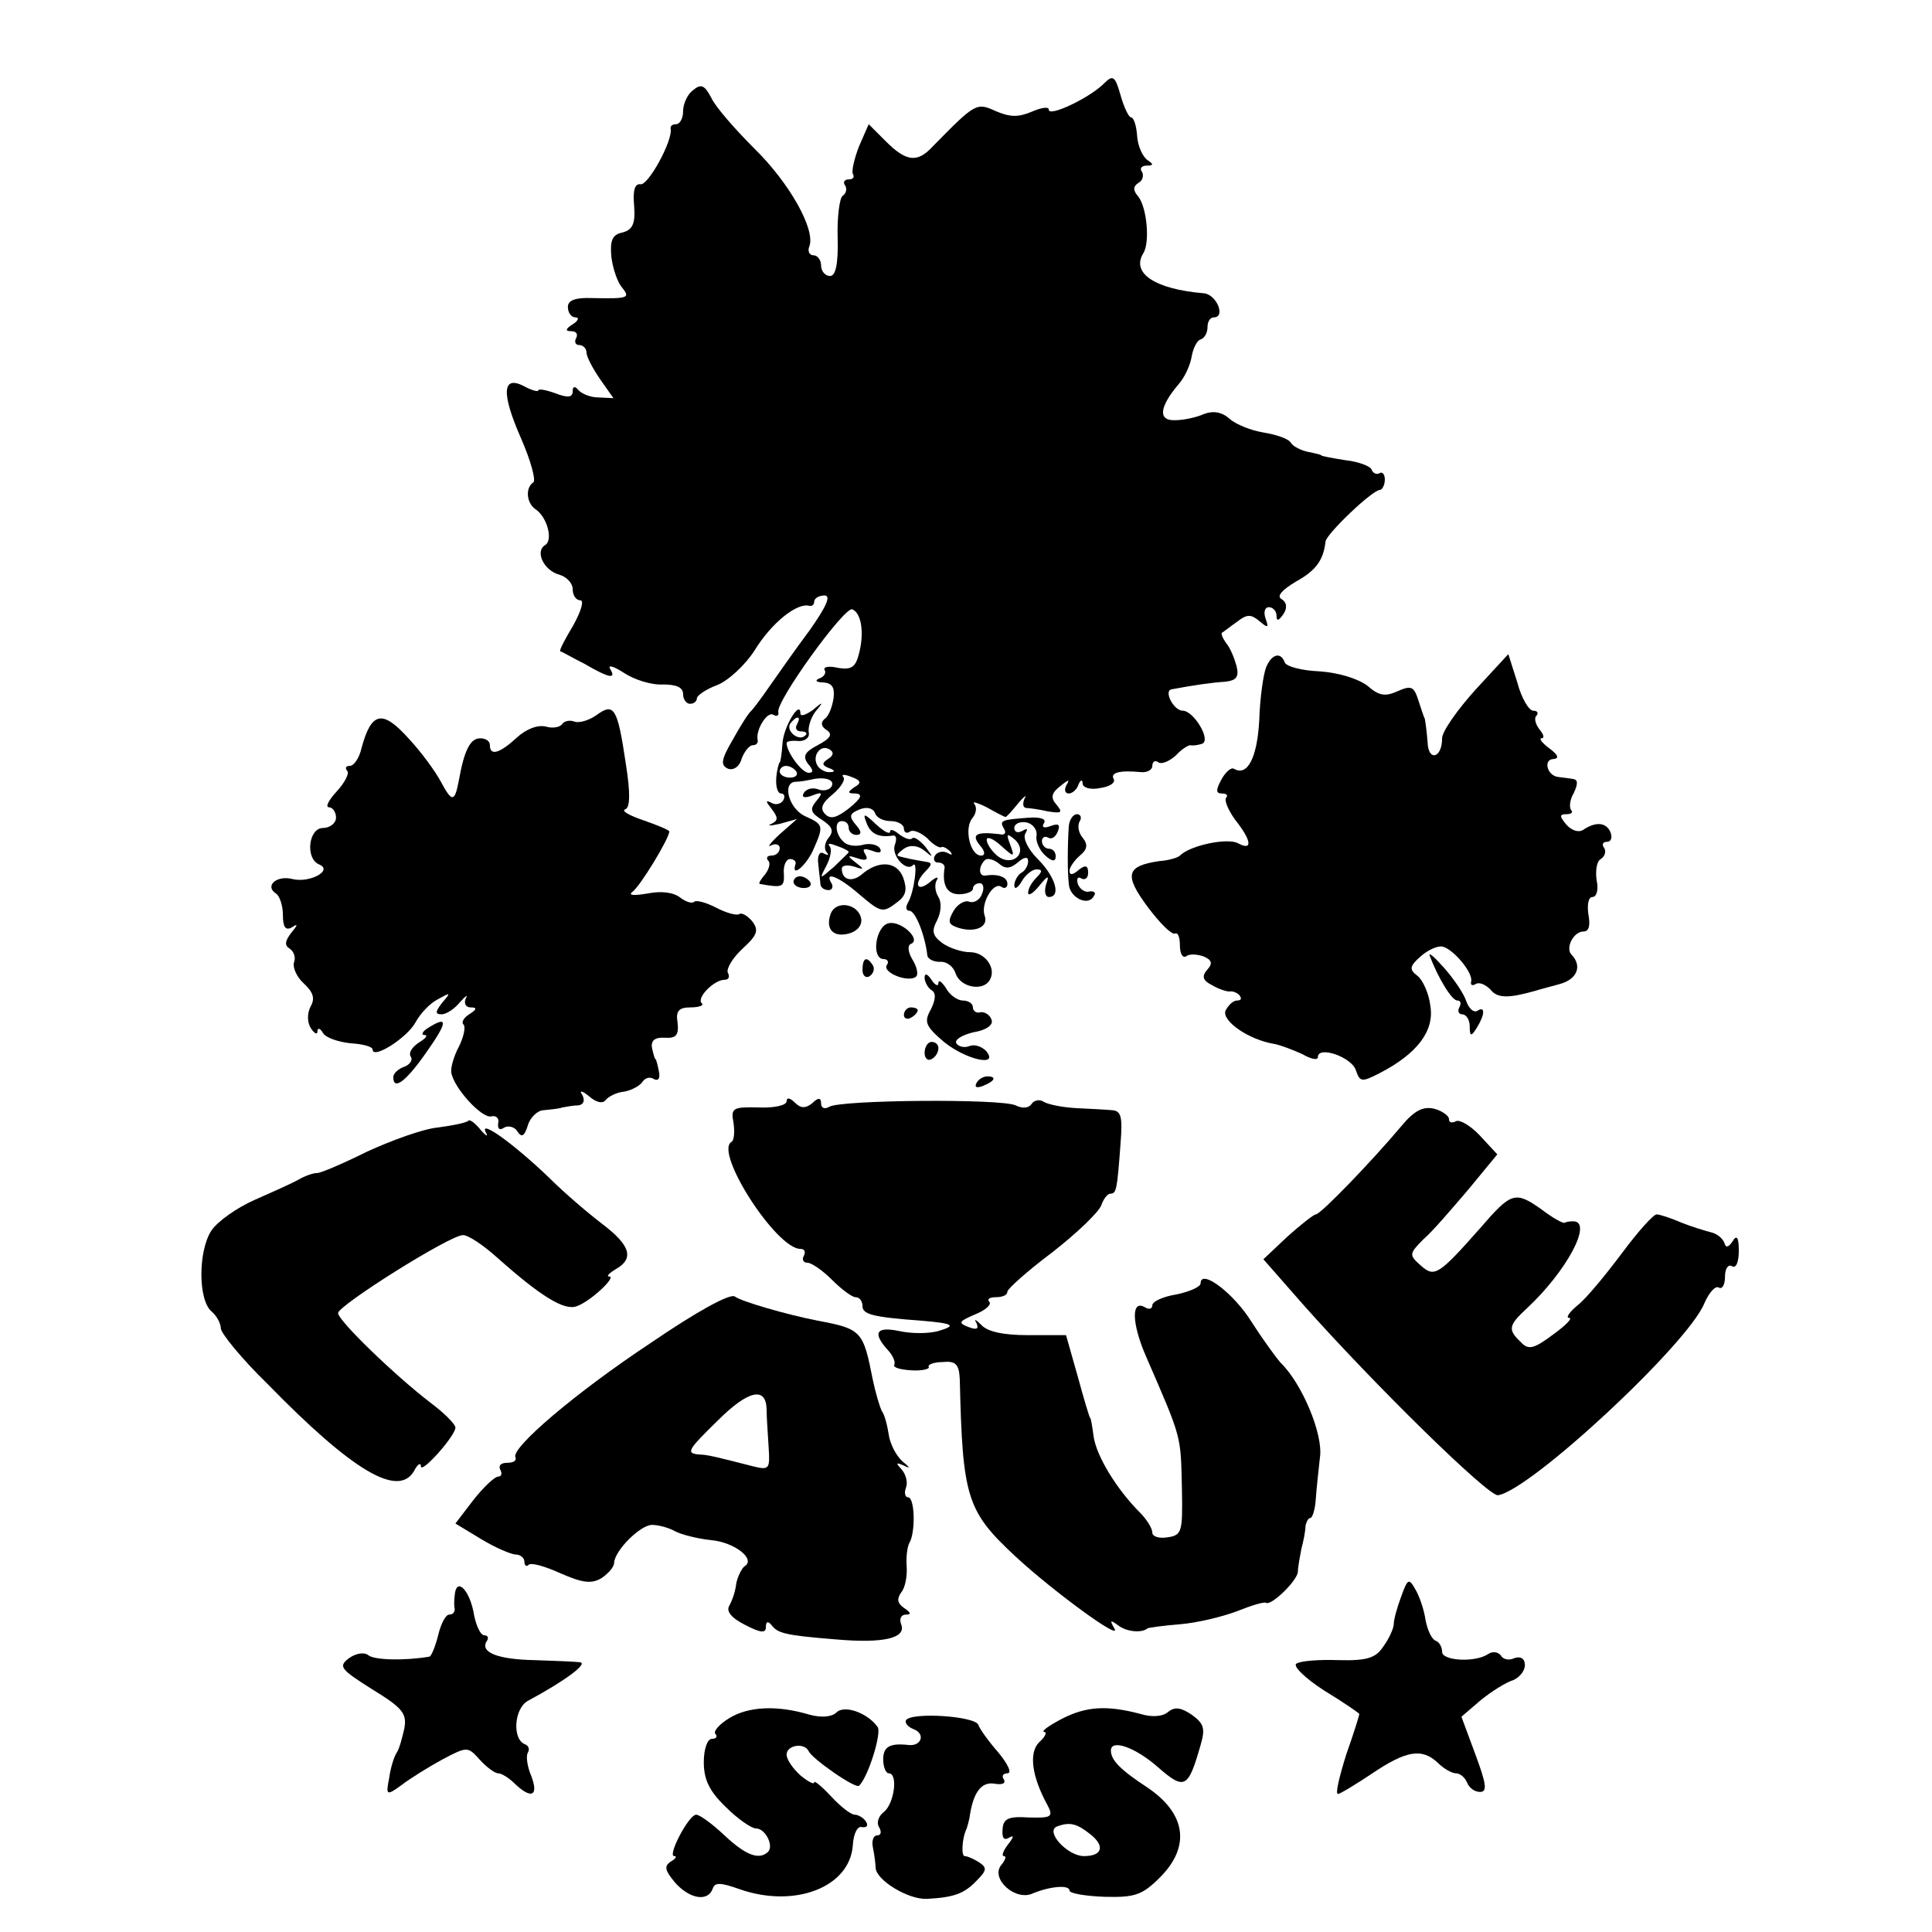 <?xml version="1.0" standalone="no"?>
<!DOCTYPE svg PUBLIC "-//W3C//DTD SVG 20010904//EN"
 "http://www.w3.org/TR/2001/REC-SVG-20010904/DTD/svg10.dtd">
<svg version="1.0" xmlns="http://www.w3.org/2000/svg"
 width="280pt" height="280pt" viewBox="0 0 280 280"
 preserveAspectRatio="xMidYMid meet">
<g transform="translate(0,280) scale(0.1,-0.1)"
fill="#000000" stroke="none">
<path d="M1600 2679 c-21 -21 -80 -49 -80 -38 0 5 -11 3 -25 -3 -19 -8 -31 -8
-52 1 -28 13 -30 11 -91 -51 -22 -24 -38 -23 -68 7 l-25 25 -14 -32 c-7 -18
-11 -36 -9 -40 3 -5 0 -8 -6 -8 -6 0 -9 -4 -5 -9 3 -5 1 -12 -4 -15 -4 -3 -8
-30 -7 -61 1 -38 -3 -55 -11 -55 -7 0 -13 7 -13 15 0 8 -5 15 -11 15 -6 0 -9
6 -6 13 9 24 -28 91 -80 142 -28 28 -56 60 -62 73 -10 19 -15 21 -27 11 -8 -6
-14 -20 -14 -30 0 -11 -5 -19 -10 -19 -6 0 -9 -3 -8 -7 3 -17 -33 -83 -44 -80
-8 1 -11 -9 -9 -31 2 -26 -2 -35 -17 -39 -15 -3 -18 -12 -16 -35 2 -17 9 -37
15 -44 13 -16 10 -17 -42 -16 -25 1 -36 -3 -36 -13 0 -8 5 -15 11 -15 6 0 4
-5 -4 -10 -11 -7 -11 -10 -2 -10 7 0 10 -4 7 -10 -3 -5 -1 -10 4 -10 6 0 11
-5 11 -11 0 -6 9 -23 20 -39 l19 -27 -22 1 c-12 0 -25 6 -29 11 -5 6 -8 5 -8
-2 0 -9 -7 -10 -25 -3 -14 5 -25 7 -25 4 0 -2 -9 0 -20 6 -32 17 -34 -9 -5
-75 14 -32 22 -61 18 -64 -12 -8 -10 -30 3 -39 17 -11 26 -45 14 -52 -15 -9
-2 -37 21 -43 10 -3 19 -12 19 -21 0 -9 5 -16 11 -16 6 0 1 -16 -10 -36 -12
-20 -21 -37 -19 -38 2 0 17 -9 35 -18 36 -21 47 -23 37 -7 -3 6 6 3 20 -6 15
-10 40 -18 57 -17 19 0 29 -4 29 -14 0 -8 5 -14 10 -14 6 0 10 4 10 8 0 4 13
13 29 19 16 6 41 29 55 51 24 39 61 69 79 64 4 -1 7 2 7 6 0 5 7 9 15 9 10 0
2 -17 -22 -51 -21 -28 -46 -64 -58 -81 -11 -16 -23 -32 -26 -35 -4 -3 -16 -22
-27 -42 -17 -29 -18 -37 -7 -42 8 -3 17 3 20 15 4 10 11 19 16 19 5 0 8 3 7 8
-3 14 14 42 23 36 5 -3 8 -1 7 4 -4 15 95 152 107 149 13 -5 18 -33 10 -64 -5
-20 -11 -24 -30 -21 -13 3 -22 2 -20 -3 3 -4 -1 -10 -7 -12 -8 -3 -5 -6 5 -6
13 -1 17 -7 15 -23 -2 -13 -7 -26 -13 -30 -6 -5 -5 -11 3 -16 9 -6 6 -12 -13
-22 -19 -10 -22 -16 -14 -27 8 -9 8 -13 1 -13 -10 0 -32 30 -32 43 0 3 8 4 18
3 9 0 16 5 14 13 -1 7 3 21 10 30 12 14 11 15 -4 2 -10 -7 -18 -10 -18 -5 0
21 -25 -20 -26 -44 -1 -15 -3 -27 -4 -27 -1 0 -4 -10 -5 -22 -1 -13 2 -23 7
-23 5 0 6 -5 3 -10 -4 -6 -12 -7 -18 -3 -8 4 -7 1 1 -9 10 -13 10 -17 0 -22
-7 -3 -2 -3 12 0 l25 7 -25 -22 c-14 -13 -19 -20 -12 -16 6 3 12 1 12 -4 0 -6
-5 -11 -12 -11 -6 0 -8 -3 -5 -7 4 -3 2 -12 -4 -20 -6 -7 -10 -13 -8 -14 33
-6 36 -5 35 15 -1 11 3 21 9 21 5 0 9 -3 8 -7 -7 -21 14 -4 25 19 16 36 16 38
-11 50 -24 11 -34 49 -14 50 7 0 17 2 22 3 20 5 36 0 30 -10 -3 -5 -12 -7 -19
-4 -8 3 -17 1 -21 -5 -4 -7 1 -8 12 -4 15 6 16 4 6 -8 -10 -12 -8 -17 8 -27
15 -10 18 -16 10 -26 -6 -7 -7 -17 -3 -21 4 -5 2 -5 -4 -2 -6 4 -10 -3 -8 -16
1 -12 3 -25 3 -29 1 -5 6 -8 12 -8 5 0 7 5 4 10 -11 18 10 10 39 -15 33 -28
35 -29 57 -12 12 9 14 18 8 35 -9 24 -36 26 -61 4 -14 -11 -28 -7 -28 9 0 5 8
6 18 3 15 -5 15 -4 2 6 -13 10 -12 11 3 6 12 -4 16 -2 11 6 -5 8 -2 9 10 5 10
-4 15 -3 11 4 -4 5 -14 7 -23 5 -10 -3 -21 -2 -27 2 -14 10 -17 32 -5 32 6 0
10 -4 10 -10 0 -5 5 -10 11 -10 8 0 8 5 -1 15 -10 12 -9 16 6 22 10 4 19 2 22
-5 2 -7 12 -12 23 -12 10 0 19 -5 19 -11 0 -5 4 -8 9 -4 5 3 16 -2 25 -10 8
-9 17 -14 20 -13 2 2 8 -1 13 -6 4 -5 3 -6 -4 -2 -6 3 -14 2 -18 -4 -3 -5 -1
-10 4 -10 6 0 10 -3 10 -7 -4 -25 3 -39 21 -39 11 0 20 4 20 8 0 4 4 8 10 8 5
0 7 -7 3 -16 -3 -8 -11 -13 -18 -11 -6 3 -17 -3 -23 -13 -9 -16 -8 -20 8 -25
24 -7 43 2 37 18 -6 17 12 49 24 42 5 -4 9 -1 9 4 0 10 -14 15 -32 12 -10 -1
-10 13 -1 22 3 4 12 2 20 -4 10 -9 17 -8 28 1 9 8 15 9 15 2 0 -6 -4 -14 -10
-17 -5 -3 -10 -12 -10 -18 0 -7 5 -4 11 6 5 9 15 17 21 17 9 0 9 -3 0 -12 -7
-7 -12 -16 -12 -22 0 -5 7 -1 16 10 13 16 15 16 10 2 -3 -10 -1 -18 4 -18 18
0 10 29 -16 55 -14 14 -22 30 -18 37 4 7 3 8 -4 4 -7 -4 -12 -2 -12 4 0 6 8
10 18 8 9 -2 16 -11 14 -20 -1 -8 5 -21 13 -28 10 -9 15 -9 15 -1 0 6 -4 11
-10 11 -5 0 -10 5 -10 11 0 5 4 8 9 5 5 -3 11 1 14 9 4 10 1 12 -10 8 -10 -4
-14 -2 -10 4 4 6 -5 9 -21 8 -41 -3 -44 -4 -37 -16 4 -6 1 -10 -6 -8 -34 4
-42 0 -29 -16 8 -9 8 -15 2 -15 -16 0 -25 39 -13 54 6 7 7 16 3 21 -4 4 4 2
18 -5 14 -8 26 -14 27 -14 1 -1 9 8 18 19 9 11 14 14 10 8 -3 -7 -3 -13 2 -14
4 0 19 -2 32 -5 19 -3 22 -2 12 10 -9 10 -7 17 6 27 11 9 14 10 9 2 -4 -7 -3
-13 3 -13 5 0 12 6 14 13 3 7 6 8 6 1 1 -6 12 -9 26 -6 14 2 22 8 19 13 -5 9
8 13 39 10 9 -1 17 3 17 9 0 6 4 9 9 5 5 -3 16 2 25 10 8 9 18 15 21 15 3 -1
11 0 17 2 14 5 -12 48 -28 48 -13 0 -28 29 -16 31 32 6 60 10 78 11 16 2 20 7
16 23 -3 11 -9 26 -15 33 -5 7 -8 14 -6 15 2 1 12 9 22 16 14 11 20 11 32 1
13 -11 14 -10 9 4 -3 9 -1 16 5 16 6 0 11 -6 11 -12 0 -9 3 -8 10 2 6 9 5 17
-3 22 -7 4 1 13 21 25 29 16 40 31 43 58 1 11 68 75 79 75 3 0 7 7 7 15 0 8
-4 12 -8 9 -4 -2 -9 0 -11 5 -1 5 -19 12 -38 14 -19 3 -35 6 -35 7 0 1 -9 3
-19 5 -10 2 -22 8 -25 13 -3 6 -21 12 -39 15 -19 3 -41 12 -50 20 -11 10 -24
12 -37 7 -11 -5 -30 -9 -42 -9 -25 -1 -23 19 5 52 9 10 17 28 19 40 2 12 8 24
13 25 6 2 10 10 10 18 0 8 4 14 9 14 18 0 4 34 -15 35 -70 6 -105 29 -87 58
10 16 5 68 -8 83 -7 8 -7 14 1 19 6 3 8 11 5 16 -4 5 0 9 7 9 10 0 10 2 1 8
-7 5 -14 20 -15 35 -1 15 -5 27 -9 27 -3 0 -10 14 -15 32 -8 28 -11 30 -24 17z
m-445 -929 c-3 -5 -1 -10 6 -10 7 0 10 -3 6 -6 -9 -9 -28 6 -22 17 4 5 8 9 11
9 3 0 2 -4 -1 -10z m45 -50 c-9 -6 -9 -9 1 -13 9 -3 10 -6 2 -6 -6 -1 -15 4
-18 9 -9 14 4 32 17 24 7 -4 6 -9 -2 -14z m-46 -18 c3 -5 -1 -9 -9 -9 -8 0
-15 4 -15 9 0 4 4 8 9 8 6 0 12 -4 15 -8z m84 -23 c-10 -7 -10 -9 2 -9 11 -1
8 -7 -9 -21 -18 -14 -27 -17 -35 -9 -8 8 -5 16 11 29 12 10 19 22 15 25 -3 4
2 4 12 0 14 -5 15 -9 4 -15z m226 -83 c-6 16 -5 17 7 7 20 -19 -4 -41 -26 -23
-8 7 -15 17 -15 23 0 5 9 2 20 -8 20 -18 21 -18 14 1z m-234 -11 c0 -1 -10
-10 -21 -21 -22 -19 -22 -19 -11 2 6 12 8 24 4 28 -3 4 1 4 11 0 9 -3 17 -7
17 -9z"/>
<path d="M1835 1833 c-4 -10 -9 -44 -10 -77 -3 -54 -17 -82 -37 -70 -4 2 -12
-5 -18 -16 -8 -15 -8 -20 1 -20 7 0 9 -3 6 -6 -3 -4 3 -18 13 -32 24 -30 26
-46 4 -34 -15 8 -69 -3 -84 -18 -3 -3 -16 -7 -30 -8 -48 -7 -51 -20 -17 -66
18 -24 35 -41 40 -39 4 2 7 -5 7 -17 0 -12 4 -19 9 -16 5 4 16 3 25 0 12 -5
14 -10 6 -19 -9 -10 -7 -16 7 -23 10 -6 21 -9 25 -9 3 1 10 -1 14 -5 4 -5 3
-8 -3 -8 -6 0 -13 -7 -17 -15 -5 -15 34 -42 71 -48 10 -2 28 -9 41 -15 12 -7
22 -9 22 -4 0 17 49 0 55 -19 6 -17 8 -18 35 -4 54 28 79 61 73 97 -2 18 -11
38 -19 44 -12 9 -11 14 5 28 10 9 25 16 32 14 16 -4 45 -39 41 -51 -1 -5 2 -6
7 -3 5 3 14 -1 21 -8 10 -13 26 -13 65 -2 6 2 22 6 36 10 25 7 32 26 17 42
-10 9 2 34 17 34 8 0 10 9 7 25 -2 14 0 25 6 25 6 0 9 11 6 24 -2 14 0 28 6
31 6 4 8 11 5 16 -4 5 -2 9 4 9 6 0 8 6 5 14 -6 14 -21 16 -40 3 -7 -4 -17 0
-24 8 -10 12 -10 15 0 15 8 0 10 3 7 6 -3 4 -2 15 4 25 6 13 6 19 -1 20 -5 1
-15 2 -22 3 -16 2 -22 26 -6 26 8 1 6 6 -6 15 -11 8 -16 15 -12 15 5 0 3 6 -3
13 -6 8 -8 17 -4 20 3 4 1 7 -5 7 -6 0 -17 18 -23 41 l-13 41 -48 -52 c-26
-29 -48 -60 -48 -70 0 -29 -20 -34 -21 -6 -1 14 -3 29 -4 34 -2 4 -6 17 -10
29 -6 18 -10 20 -30 11 -18 -8 -27 -6 -43 8 -13 10 -41 19 -69 21 -26 1 -49 7
-51 13 -6 16 -19 12 -27 -7z"/>
<path d="M865 1764 c-11 -8 -25 -12 -32 -10 -7 3 -15 1 -18 -3 -3 -5 -14 -7
-24 -4 -12 3 -29 -4 -42 -16 -25 -23 -39 -27 -39 -11 0 6 -6 10 -14 10 -14 0
-23 -16 -31 -61 -6 -32 -10 -32 -26 -2 -8 15 -29 44 -48 64 -37 41 -53 37 -67
-15 -3 -14 -11 -26 -17 -26 -6 0 -7 -3 -4 -7 4 -3 -3 -17 -15 -30 -12 -13 -17
-23 -11 -23 5 0 10 -7 10 -15 0 -8 -9 -15 -19 -15 -21 0 -26 -45 -5 -53 20 -9
-15 -27 -39 -21 -23 6 -41 -10 -24 -21 5 -3 10 -17 10 -31 0 -18 4 -23 13 -18
9 6 9 4 -1 -8 -9 -12 -10 -18 -2 -23 6 -4 9 -13 6 -20 -2 -7 4 -21 14 -30 14
-13 17 -22 10 -34 -5 -10 -5 -23 1 -32 5 -7 9 -9 9 -4 0 6 4 5 8 -2 4 -7 22
-13 40 -15 18 -1 32 -5 32 -9 0 -15 50 17 62 39 7 13 21 28 33 34 18 10 19 10
6 -5 -10 -13 -11 -17 -1 -17 7 0 19 8 27 18 8 9 12 11 8 5 -3 -7 0 -13 7 -13
10 0 9 -3 -2 -10 -8 -5 -12 -12 -8 -15 3 -4 0 -18 -7 -32 -7 -13 -12 -30 -11
-37 3 -22 44 -67 58 -64 7 2 12 -3 10 -10 -1 -8 2 -11 9 -6 6 3 15 1 19 -6 6
-9 10 -7 15 9 3 11 14 22 23 22 9 1 22 2 27 4 6 1 16 3 23 3 8 1 10 7 6 15 -5
7 -1 7 10 -2 10 -9 20 -11 24 -5 4 5 16 11 27 12 11 2 23 9 26 14 4 6 11 8 17
4 6 -3 9 1 7 11 -2 10 -4 18 -5 18 -1 0 -3 7 -5 16 -2 11 4 16 19 15 16 -1 20
4 18 22 -3 17 2 22 19 22 12 0 20 3 16 6 -8 8 18 34 33 34 6 0 8 4 5 10 -3 5
6 21 21 35 22 20 24 27 14 40 -7 8 -15 13 -19 10 -4 -2 -19 2 -34 10 -14 7
-28 11 -31 8 -3 -3 -12 0 -20 6 -10 8 -28 10 -48 6 -18 -3 -28 -3 -22 2 11 7
54 78 54 88 0 2 -17 9 -37 16 -21 7 -33 14 -27 16 7 2 8 22 1 66 -12 81 -17
89 -42 71z"/>
<path d="M1256 1607 c6 -16 18 -21 38 -18 5 1 6 -5 3 -13 -6 -15 16 -40 26
-30 8 9 2 -39 -7 -54 -4 -7 -3 -12 2 -12 9 0 23 -37 26 -65 1 -5 9 -9 18 -9
10 1 20 -7 23 -17 7 -20 39 -26 49 -10 11 17 -6 41 -28 41 -12 0 -30 6 -40 13
-15 11 -16 18 -8 33 6 12 7 26 2 34 -5 8 -6 19 -2 25 3 5 -2 4 -11 -4 -19 -15
-23 -1 -5 17 9 9 9 12 0 13 -7 1 -16 3 -22 4 -5 1 -13 3 -17 4 -5 1 -1 5 7 11
9 6 20 5 30 -3 13 -11 13 -10 1 6 -8 9 -16 15 -19 12 -3 -3 -11 0 -19 6 -7 6
-13 8 -13 4 0 -5 -9 0 -20 10 -18 17 -20 17 -14 2z"/>
<path d="M1549 1603 c-2 -30 -2 -67 0 -84 1 -20 28 -33 36 -18 4 5 1 8 -6 7
-6 -2 -14 3 -17 11 -2 8 0 11 5 8 5 -3 10 0 10 8 0 11 -4 12 -14 4 -8 -7 -13
-8 -13 -1 0 5 7 15 15 22 11 9 12 16 4 26 -6 7 -8 18 -4 24 3 5 1 10 -4 10 -6
0 -11 -8 -12 -17z"/>
<path d="M1150 1522 c0 -5 7 -9 15 -9 8 0 12 4 9 9 -3 4 -9 8 -15 8 -5 0 -9
-4 -9 -8z"/>
<path d="M1204 1476 c-8 -22 3 -35 26 -29 12 3 20 12 18 22 -4 21 -36 27 -44
7z"/>
<path d="M1288 1462 c-19 -4 -26 -52 -7 -52 5 0 8 -4 4 -9 -6 -11 33 -26 43
-16 3 3 1 14 -6 25 -6 10 -7 20 -2 22 16 6 -14 34 -32 30z"/>
<path d="M2072 1415 c12 -32 32 -65 40 -65 5 0 6 -4 3 -10 -3 -5 -1 -10 4 -10
6 0 11 -8 11 -17 0 -15 2 -16 10 -3 12 19 13 33 1 25 -5 -3 -12 3 -16 14 -3
10 -17 31 -31 47 -14 16 -24 25 -22 19z"/>
<path d="M1250 1394 c0 -8 5 -12 10 -9 6 4 8 11 5 16 -9 14 -15 11 -15 -7z"/>
<path d="M1340 1383 c0 -6 5 -15 10 -18 7 -4 6 -14 -1 -28 -10 -18 -8 -24 19
-47 32 -26 81 -37 61 -13 -6 6 -16 10 -24 7 -7 -3 -16 -1 -19 4 -3 5 8 12 25
16 19 3 29 11 26 18 -2 7 -10 12 -16 11 -6 -2 -11 2 -11 7 0 6 -7 10 -15 10
-7 0 -19 8 -24 18 -6 9 -11 13 -11 7 0 -5 -5 -3 -10 5 -6 9 -10 10 -10 3z"/>
<path d="M1310 1329 c0 -5 5 -7 10 -4 6 3 10 8 10 11 0 2 -4 4 -10 4 -5 0 -10
-5 -10 -11z"/>
<path d="M620 1310 c-8 -5 -10 -10 -5 -10 6 0 2 -5 -8 -11 -9 -6 -15 -14 -12
-20 4 -5 -1 -12 -9 -15 -9 -3 -16 -10 -16 -15 0 -20 18 -7 48 36 31 44 32 54
2 35z"/>
<path d="M1340 1274 c0 -8 5 -12 10 -9 6 3 10 10 10 16 0 5 -4 9 -10 9 -5 0
-10 -7 -10 -16z"/>
<path d="M1415 1230 c-3 -6 1 -7 9 -4 18 7 21 14 7 14 -6 0 -13 -4 -16 -10z"/>
<path d="M1140 1204 c0 -6 -18 -10 -41 -9 -37 1 -40 -1 -36 -22 2 -13 1 -26
-3 -28 -25 -15 65 -155 100 -155 6 0 8 -4 5 -10 -3 -5 -1 -10 5 -10 6 0 22
-11 36 -25 14 -14 29 -25 34 -25 6 0 10 -6 10 -13 0 -12 16 -16 85 -21 47 -4
52 -7 25 -15 -14 -4 -39 -4 -57 0 -34 7 -39 -3 -15 -29 7 -8 10 -17 8 -20 -2
-4 9 -7 25 -8 15 -1 27 2 25 5 -2 3 7 7 20 7 19 2 24 -3 25 -25 4 -172 10
-191 81 -257 54 -50 155 -124 143 -104 -7 12 -6 13 6 4 12 -9 34 -11 42 -4 1
1 22 4 47 6 25 2 62 11 83 19 20 8 39 14 42 12 8 -4 45 32 46 45 0 7 3 22 5
33 3 11 6 26 6 33 1 6 4 12 7 12 3 0 7 12 8 28 1 15 4 42 6 60 5 33 -26 107
-57 137 -7 8 -26 34 -42 59 -26 42 -74 78 -74 56 0 -5 -16 -12 -35 -16 -19 -3
-35 -10 -35 -16 0 -5 -5 -6 -10 -3 -21 13 -20 -23 1 -71 53 -122 50 -113 52
-194 1 -60 0 -65 -21 -68 -12 -2 -22 1 -22 7 0 6 -8 19 -18 29 -34 34 -63 82
-67 110 -2 15 -4 27 -5 27 -1 0 -9 27 -18 60 l-17 60 -55 0 c-36 0 -59 5 -68
15 -8 8 -11 9 -7 3 4 -9 1 -11 -12 -6 -15 6 -13 8 10 18 15 6 24 14 21 18 -4
4 0 7 9 7 10 0 17 3 17 8 0 4 29 30 65 57 36 28 67 58 71 68 3 9 9 17 13 17 9
0 10 5 15 73 3 38 1 47 -12 48 -10 1 -33 2 -52 3 -19 1 -40 5 -47 9 -6 4 -14
3 -18 -3 -4 -6 -13 -7 -23 -2 -21 10 -254 8 -270 -2 -7 -4 -12 -2 -12 5 0 8
-4 9 -13 0 -10 -8 -17 -7 -25 1 -7 7 -12 8 -12 2z"/>
<path d="M2031 1168 c-42 -50 -117 -128 -124 -128 -3 0 -22 -15 -41 -32 l-35
-33 57 -65 c102 -115 269 -279 283 -277 47 7 275 219 299 278 7 16 16 26 21
23 5 -3 9 4 9 16 0 12 5 18 10 15 6 -4 10 6 10 22 0 20 -3 24 -9 14 -6 -9 -10
-10 -12 -2 -3 7 -11 13 -19 15 -8 2 -28 8 -43 14 -16 7 -32 12 -36 12 -5 0
-28 -26 -51 -57 -24 -32 -52 -66 -64 -75 -12 -10 -17 -18 -12 -18 6 0 -5 -11
-23 -24 -28 -21 -36 -23 -47 -11 -19 18 -18 24 9 49 58 54 96 126 67 126 -5 0
-11 -1 -12 -2 -2 -2 -18 7 -35 20 -37 26 -43 24 -87 -27 -61 -69 -67 -73 -87
-55 -17 15 -17 17 4 38 13 11 41 44 65 72 l42 51 -25 27 c-14 15 -30 24 -35
21 -6 -3 -10 -2 -10 3 0 5 -10 12 -21 15 -16 4 -29 -2 -48 -25z"/>
<path d="M679 1176 c-2 -3 -22 -7 -44 -10 -22 -2 -68 -19 -103 -35 -34 -17
-67 -31 -72 -31 -6 0 -18 -4 -28 -10 -9 -5 -38 -18 -63 -29 -25 -11 -54 -31
-63 -45 -19 -30 -19 -101 1 -117 7 -6 13 -17 13 -24 0 -7 30 -44 68 -81 123
-126 189 -165 212 -126 5 10 10 13 10 7 0 -12 50 44 50 56 0 5 -16 21 -36 36
-51 39 -134 119 -134 130 0 11 162 113 181 113 8 0 30 -15 50 -33 63 -56 97
-77 115 -70 20 7 58 43 47 43 -5 0 0 5 10 11 26 15 21 34 -20 65 -21 16 -56
46 -77 67 -50 48 -102 86 -92 66 4 -7 1 -6 -7 3 -8 10 -16 16 -18 14z"/>
<path d="M945 855 c-112 -74 -205 -154 -198 -167 2 -5 -3 -8 -12 -8 -9 0 -13
-4 -10 -10 3 -5 2 -10 -3 -10 -5 0 -21 -15 -36 -34 l-26 -34 38 -23 c20 -12
43 -22 50 -22 6 0 12 -5 12 -10 0 -6 3 -8 6 -5 3 4 24 -2 46 -12 32 -14 45
-16 60 -7 10 7 18 16 18 22 1 18 38 55 55 55 9 0 24 -4 33 -9 9 -5 33 -11 52
-13 35 -3 66 -28 49 -38 -4 -3 -10 -15 -12 -25 -1 -11 -6 -25 -10 -32 -5 -8 3
-18 23 -28 23 -12 30 -12 30 -3 0 8 3 9 8 3 9 -12 19 -15 94 -21 69 -6 102 2
94 22 -3 8 0 14 7 14 8 0 7 3 -2 9 -10 7 -12 13 -5 23 6 7 9 24 8 38 -1 14 1
29 4 34 9 15 8 66 -2 66 -4 0 -6 6 -3 14 3 7 0 19 -6 26 -9 10 -9 11 3 6 10
-5 9 -3 -2 6 -9 8 -18 25 -20 39 -2 13 -6 29 -10 34 -3 6 -9 26 -13 45 -14 71
-16 74 -80 86 -46 9 -111 28 -120 35 -7 5 -57 -23 -120 -66z m166 -97 c0 -13
2 -38 3 -56 2 -31 1 -33 -23 -27 -51 13 -66 17 -78 17 -19 2 -17 6 27 49 44
44 70 50 71 17z"/>
<path d="M2031 487 c-6 -16 -11 -34 -11 -40 0 -7 -7 -22 -15 -33 -11 -17 -24
-21 -65 -20 -28 1 -55 -1 -61 -5 -6 -3 12 -21 40 -39 28 -17 51 -33 51 -34 0
-2 -8 -28 -19 -59 -10 -32 -16 -57 -12 -57 3 0 26 14 50 30 49 33 72 37 95 15
8 -8 20 -15 26 -15 6 0 13 -6 16 -13 3 -8 11 -14 19 -14 11 0 9 12 -7 55 l-20
54 28 24 c16 13 37 26 47 29 9 4 17 13 17 22 0 9 -6 13 -15 10 -8 -4 -17 -2
-20 4 -4 5 -12 6 -18 2 -19 -13 -67 -10 -67 3 0 7 -4 14 -9 16 -6 2 -12 15
-15 30 -2 15 -9 35 -15 45 -9 16 -11 15 -20 -10z"/>
<path d="M659 488 c-1 -7 -1 -16 0 -20 0 -5 -3 -8 -8 -8 -5 0 -12 -13 -16 -30
-4 -16 -10 -31 -13 -31 -36 -6 -79 -5 -88 2 -6 5 -18 3 -28 -4 -16 -12 -13
-16 33 -45 44 -27 51 -35 47 -57 -3 -13 -7 -29 -11 -35 -4 -6 -9 -22 -11 -37
-5 -25 -4 -26 18 -10 13 10 39 26 59 37 36 19 37 19 54 0 10 -11 22 -20 27
-20 5 0 16 -7 24 -15 24 -23 35 -18 24 11 -6 14 -8 29 -5 34 3 5 1 10 -4 12
-19 7 -16 52 4 63 54 29 89 55 75 56 -8 1 -37 2 -65 3 -53 1 -79 11 -70 27 4
5 2 9 -3 9 -6 0 -13 16 -16 35 -7 33 -25 49 -27 23z"/>
<path d="M1057 310 c-15 -9 -24 -20 -20 -23 3 -4 1 -7 -5 -7 -7 0 -12 -15 -12
-34 0 -25 8 -42 32 -65 17 -17 37 -31 44 -31 13 0 26 -25 17 -34 -13 -12 -32
-5 -63 24 -18 17 -36 30 -41 30 -11 0 -42 -60 -32 -60 5 0 2 -4 -5 -8 -10 -7
-8 -13 6 -30 21 -24 48 -29 55 -9 3 9 11 9 39 -1 80 -28 160 3 164 64 1 17 7
28 13 26 7 -1 10 2 6 8 -3 5 -11 10 -16 10 -6 0 -21 12 -34 26 -14 15 -25 24
-25 21 0 -4 -9 1 -20 10 -11 10 -20 23 -20 30 0 14 26 18 32 5 5 -11 68 -55
73 -50 13 12 33 76 27 85 -14 20 -48 33 -60 21 -6 -6 -21 -8 -39 -3 -47 14
-88 12 -116 -5z"/>
<path d="M1539 309 c-19 -10 -30 -18 -26 -19 5 0 2 -7 -7 -15 -15 -15 -11 -49
12 -91 9 -17 6 -19 -27 -18 -30 2 -37 -2 -38 -17 -1 -13 2 -17 10 -12 7 4 6 0
-2 -10 -7 -9 -10 -17 -6 -17 4 0 2 -6 -4 -13 -16 -20 21 -53 46 -41 24 10 53
13 53 4 0 -4 23 -8 51 -9 43 -1 54 2 80 28 45 45 38 93 -19 131 -38 25 -52 39
-52 53 0 17 35 5 68 -24 39 -34 44 -31 62 32 7 24 5 31 -13 44 -15 10 -24 12
-34 4 -8 -7 -24 -8 -40 -3 -49 13 -79 11 -114 -7z m42 -168 c21 -17 16 -31
-10 -31 -24 0 -57 36 -39 43 19 7 29 4 49 -12z"/>
<path d="M1313 307 c-2 -4 3 -10 11 -13 18 -7 11 -25 -7 -23 -27 3 -37 -2 -37
-21 0 -11 4 -20 8 -20 14 0 8 -44 -7 -56 -8 -6 -11 -16 -7 -22 4 -7 3 -12 -3
-12 -5 0 -8 -8 -6 -17 2 -10 4 -24 4 -30 1 -18 47 -46 74 -45 38 2 54 7 72 26
15 15 16 19 4 27 -8 5 -17 9 -21 9 -5 0 -4 26 3 40 1 3 3 10 4 15 5 37 17 53
36 50 11 -2 17 0 14 6 -4 5 -1 9 5 9 7 0 1 13 -13 30 -14 16 -27 34 -29 40 -4
13 -97 19 -105 7z"/>
</g>
</svg>
